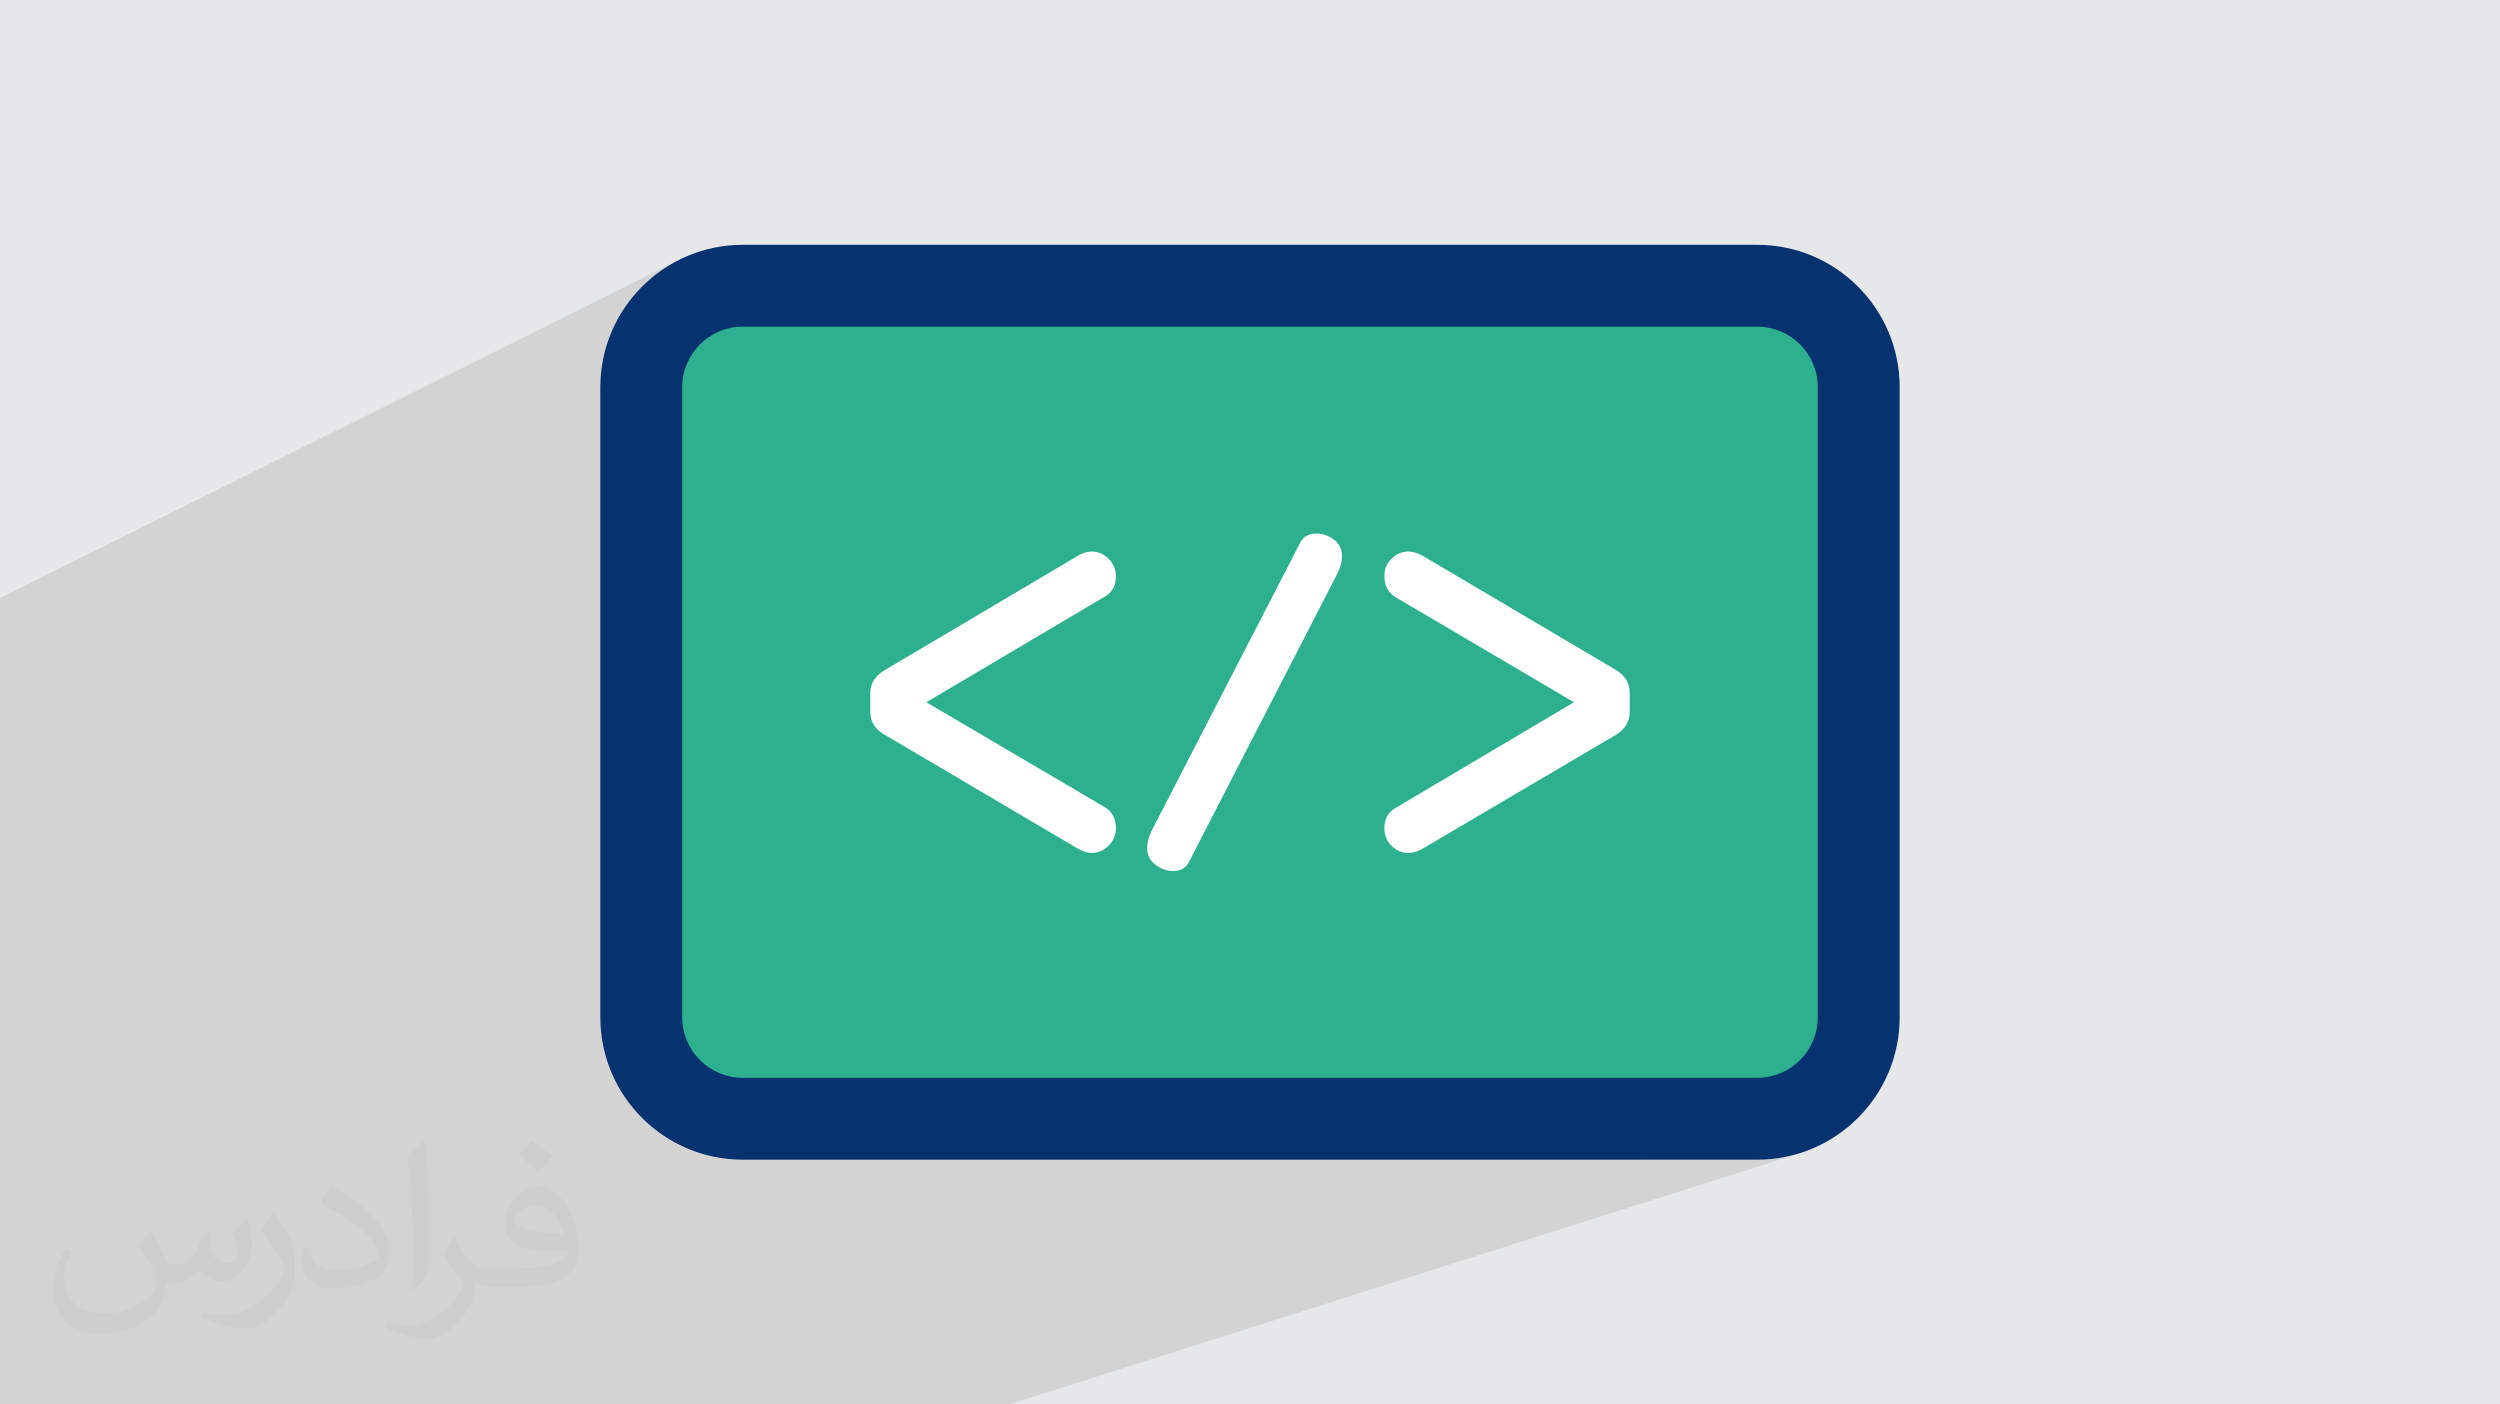 <?xml version="1.0" encoding="UTF-8"?>
<!DOCTYPE svg PUBLIC "-//W3C//DTD SVG 1.1//EN" "http://www.w3.org/Graphics/SVG/1.1/DTD/svg11.dtd">
<!-- Creator: CorelDRAW 2020 (64-Bit) -->
<svg xmlns="http://www.w3.org/2000/svg" xml:space="preserve" width="94.192mm" height="52.917mm" version="1.1" style="shape-rendering:geometricPrecision; text-rendering:geometricPrecision; image-rendering:optimizeQuality; fill-rule:evenodd; clip-rule:evenodd" viewBox="0 0 9404.92 5283.66" xmlns:xlink="http://www.w3.org/1999/xlink" xmlns:xodm="http://www.corel.com/coreldraw/odm/2003">
 <defs>
  <style type="text/css">
   <![CDATA[
    .fil0 {fill:#E6E7E8}
    .fil4 {fill:#063270;fill-rule:nonzero}
    .fil3 {fill:#2CB08D;fill-rule:nonzero}
    .fil5 {fill:white;fill-rule:nonzero}
    .fil2 {fill:#373435;fill-opacity:0.031}
    .fil1 {fill:#2B2A29;fill-opacity:0.102}
   ]]>
  </style>
 </defs>
 <g id="Layer_x0020_1">
  <polygon class="fil0" points="-0,0 9404.92,0 9404.92,5283.66 -0,5283.66 "/>
  <polygon class="fil1" points="2607.91,5283.66 891.02,5283.66 269.53,5283.66 -0,5283.66 -0,5190.78 -0,5188.14 -0,5106.7 -0,5098.12 -0,4970.15 -0,4957.91 -0,4824.38 -0,4812.85 -0,4805.25 -0,4758 -0,4715.22 -0,4713.77 -0,4678.99 -0,4296.56 -0,4260.51 -0,4254.74 -0,4241.31 -0,4241.3 -0,4186.51 -0,4125.52 -0,4102.77 -0,4085.42 -0,4080.67 -0,4056.73 -0,4056.71 -0,4004.13 -0,3954.84 -0,3888.42 -0,3842.46 -0,3835.52 -0,3652.21 -0,2686.95 -0,2558.73 -0,2552.26 -0,2443.48 -0,2404.46 -0,2249.86 2561.99,973.9 2538.91,985.74 2516.48,998.65 2494.75,1012.6 2473.75,1027.53 2453.52,1043.45 2434.08,1060.28 2415.47,1078.03 2397.73,1096.64 2380.89,1116.08 2364.98,1136.31 2350.03,1157.31 2336.09,1179.04 2323.18,1201.46 2311.34,1224.55 2300.61,1248.26 2291,1272.57 2288.59,1279.7 2628.56,1112.62 2645.45,1104.98 2662.78,1098.15 2680.5,1092.16 2698.6,1087.01 2717.06,1082.75 2735.85,1079.4 2754.94,1076.97 2774.31,1075.5 2793.94,1075 6611,1075 6630.63,1075.5 6650,1076.97 6669.09,1079.4 6687.87,1082.75 6706.33,1087.01 6724.43,1092.16 6742.15,1098.15 6759.48,1104.98 6776.37,1112.62 6792.82,1121.04 6808.79,1130.23 6824.27,1140.15 6839.23,1150.79 6853.63,1162.11 6867.47,1174.1 6880.72,1186.73 6893.35,1199.98 6905.34,1213.82 6916.67,1228.23 6927.3,1243.19 6937.22,1258.66 6946.4,1274.64 6954.83,1291.1 6962.47,1307.99 6969.3,1325.31 6975.29,1343.05 6980.43,1361.15 6984.7,1379.6 6988.05,1398.39 6990.48,1417.48 6991.94,1436.86 6992.44,1456.49 6992.44,3827.21 6991.94,3846.84 6990.48,3866.21 6988.05,3885.3 6984.7,3904.09 6980.43,3922.54 6975.29,3940.64 6969.3,3958.37 6962.47,3975.69 6954.83,3992.59 6946.4,4009.03 6937.22,4025.01 6927.3,4040.48 6916.67,4055.44 6905.34,4069.85 6893.35,4083.69 6880.72,4096.94 6867.47,4109.56 6853.63,4121.55 6839.23,4132.87 6824.27,4143.51 6808.79,4153.43 6792.82,4162.62 6776.37,4171.04 6759.48,4178.67 6742.15,4185.5 6724.43,4191.5 6194.68,4362.66 6610.93,4362.66 6638.45,4361.96 6665.62,4359.89 6692.39,4356.47 6718.74,4351.76 6744.63,4345.77 6770.02,4338.54 3795.48,5283.66 3720.27,5283.66 3343.95,5283.66 2905.36,5283.66 2873.49,5283.66 "/>
  <path class="fil2" d="M568.51 4627.69c17.95,27.21 29.6,53.36 40.96,82.43 8.45,16.91 12.93,48.09 52.57,48.09 11.61,0 28.28,-3.42 43.06,-11.61 16.63,-8.73 29.32,-21.94 35.94,-42l15.85 -53.36 38.57 -19.02 2.64 2.64c-5.27,20.09 -6.59,39.36 -6.59,54.43 0,44.63 38.57,61.56 69.22,61.56 17.95,0 34.09,-8.73 34.09,-25.11 0,-21.13 -8.98,-57.06 -20.62,-89.29 17.95,-17.95 35.94,-35.94 56.53,-50.47l3.17 1.6c8.98,38.04 14,75.56 14,100.66 0,24.57 -10.83,51.79 -19.81,69.49 -18.49,34.87 -51.25,62.62 -90.87,62.62 -30.1,0 -63.65,-15.07 -86.66,-43.06l-1.32 0c-21.66,26.96 -55.22,51.25 -108.86,51.25l-16.63 0c-2.64,35.41 -10.29,60.49 -21.94,82.95 -31.95,62.34 -126.81,106.47 -216.1,106.47 -124.17,0 -186.51,-71.59 -186.51,-166.96 0,-58.91 19.27,-113.6 48.88,-152.42l24.29 10.04c-18.49,35.41 -30.91,68.68 -30.91,101.45 0,89.29 72.66,131.83 156.4,131.83 77.68,0 173.83,-49.41 191.28,-106.72 -6.59,-62.62 -30.1,-91.93 -66.04,-148.99 10.83,-19.02 24.83,-38.04 42.28,-58.38l3.17 0 0 0 0 0 -0.02 -0.09zm1432.13 -336.04c26.15,16.39 51.79,35.66 76.87,57.85 -14,19.81 -31.45,37.79 -53.11,53.64 -25.11,-20.34 -50.19,-37.79 -75.84,-56.27 17.42,-19.55 34.62,-38.29 52.04,-55.22l0 0 0 0 0 0 0 0 0 0 0.03 0zm13.47 244.11c-42.28,0 -76.87,27.75 -76.87,48.34 0,44.13 84.53,57.85 185.72,57.31 -12.68,-51.79 -57.06,-105.68 -108.86,-105.68l0.01 0.03zm-94.86 236.19c54.96,0 103.04,-1.6 139.74,-10.83 40.96,-10.29 75.56,-30.91 75.56,-45.17 0,-3.7 0,-8.19 -1.32,-11.89 -22.98,2.11 -49.41,2.11 -72.38,2.11 -74.49,0 -131.55,-16.91 -154.02,-58.66 -5.55,-11.61 -9.51,-24.57 -9.51,-39.36 0,-40.43 17.42,-79.79 48.09,-107 25.61,-22.45 53.89,-36.44 82.67,-36.44 52.04,0 93.51,41.75 122.57,107.54 15.85,35.94 26.68,77.4 26.68,129.72 0,34.87 -9.51,64.19 -31.17,85.85 -40.43,39.11 -114.92,53.89 -229.04,53.89l-51.79 0 0 0 -13.47 0c-28.28,0 -48.62,-5.02 -64.72,-17.42l-2.64 0c0.79,6.59 1.32,12.93 1.32,19.02 0,25.61 -8.45,58.38 -25.61,84.53 -50.72,75.3 -105.68,108.04 -153.24,108.04 -48.09,0 -107,-18.49 -160.11,-42.54l9.51 -18.49c17.17,7.13 40.96,11.89 73.7,11.89 85.85,0 198.66,-82.43 212.66,-163 -3.17,-6.59 -8.98,-15.32 -17.17,-24.57 -25.11,-29.85 -40.96,-54.68 -55.75,-80.83 12.68,-25.11 24.29,-45.17 35.13,-63.4l4.49 -0.53c36.72,74.77 69.99,117.55 144.23,117.55l11.61 0 0 0 53.89 0 0 0 0 0 0 0 0 0 0 0 0.09 0.01zm-371.98 79c6.34,-34.34 6.87,-72.91 6.87,-108.86l0 -53.36c0,-99.6 -12.68,-244.36 -22.98,-338.68 17.95,-19.27 43.06,-42 62.87,-57.31l5.81 1.6c13.47,118.62 16.63,256 16.63,383.06 0,33.3 -1.32,65.79 -4.49,89.55 -1.85,30.1 -19.27,52.83 -56.53,87.7l-8.19 -3.7zm-382.8 -157.19c1.85,46.77 24.83,83.49 105.15,83.49 49.93,0 92.19,-12.93 138.96,-35.13 8.45,-3.7 12.93,-8.73 12.93,-12.93 0,-29.32 -22.45,-68.15 -60.23,-103.55 -36.72,-33.3 -85.34,-62.62 -130.76,-82.18 -15.6,-6.59 -20.62,-13.47 -20.62,-20.09 0,-13.47 17.95,-41.75 32.77,-62.09l5.02 -0.53c52.04,27.21 110.17,67.64 153.24,112.53 39.11,41.47 63.4,83.49 63.4,129.19 0,33.81 -10.29,65.51 -26.96,95.11 -57.06,28.79 -117.83,50.72 -178.06,50.72 -73.17,0 -123.1,-34.34 -123.1,-114.92 0,-8.73 0,-22.19 3.17,-39.64l25.11 0 0 0 0 0 0 0 0 0 0 0 -0.02 0zm-132.37 -132.9l45.45 73.45c16.63,27.21 32.23,56.81 32.23,103.55l0 59.7c0,48.34 -30.91,100.13 -80.83,151.38 -39.11,34.62 -73.7,49.41 -105.68,49.41 -47.55,0 -101.98,-14.79 -164.85,-41.75l7.13 -18.49c19.81,5.27 42.79,9.77 71.06,9.77 90.36,-0.53 182.8,-66.57 225.08,-147.15 5.02,-9.26 6.87,-17.95 6.87,-24.04 0,-9.26 -5.02,-19.55 -8.98,-28.79 -22.98,-43.31 -48.62,-82.95 -76.87,-119.68 14.79,-23.25 29.6,-45.7 45.7,-67.9l3.7 0.53 0 0 0 0 0 0 0 0 0 0 -0.02 0.01z"/>
  <g id="_2686038468752">
   <path class="fil3" d="M6611 4208.65l-3817.06 0c-210.68,0 -381.46,-170.78 -381.46,-381.44l0 -2370.71c0,-210.71 170.78,-381.49 381.46,-381.49l3817.06 0c210.66,0 381.44,170.78 381.44,381.49l0 2370.71c0,210.68 -170.78,381.44 -381.44,381.44z"/>
   <path class="fil4" d="M2793.94 1228.98c-125.43,0 -227.47,102.03 -227.47,227.48l0 2370.71c0,125.43 102.04,227.49 227.47,227.49l3816.99 0c125.45,0 227.49,-102.07 227.49,-227.49l0 -2370.71c0,-125.45 -102.04,-227.48 -227.49,-227.48l-3816.99 0zm3816.99 3133.68l-3816.99 0c-295.26,0 -535.48,-240.2 -535.48,-535.45l0 -2370.71c0,-295.26 240.21,-535.48 535.48,-535.48l3816.99 0c295.33,0 535.53,240.19 535.53,535.48l0 2370.71c0,295.25 -240.2,535.45 -535.53,535.45z"/>
   <path class="fil5" d="M3273.94 2677.75l0 -70.6c0,-36.22 18.51,-65.2 55.62,-86.96l719.5 -425.76c19.56,-13.05 39.11,-19.58 58.69,-19.58 23.19,0 44.04,9.07 62.52,27.22 18.47,18.13 27.72,40.27 27.72,66.4 0,34.12 -13.39,59.12 -40.2,75.11l-672.94 398.21 673.23 395.86c26.59,17.45 39.91,43.22 39.91,77.37 0,26.13 -9.23,48.31 -27.72,66.47 -18.47,18.17 -39.32,27.22 -62.52,27.22 -18.11,0 -37.68,-6.49 -58.69,-19.54l-719.78 -424.52c-36.87,-20.28 -55.35,-49.24 -55.35,-86.91l0.01 0.01z"/>
   <path class="fil5" d="M5028.58 2162.75l-557.51 1083.32c-10.83,19.38 -28.92,29.56 -54.22,30.52 -23.89,0.93 -46.46,-6.31 -67.74,-21.82 -21.25,-15.46 -32.37,-35.91 -33.39,-61.22 -0.88,-22.45 5.43,-46.64 18.89,-72.57l558.03 -1081.94c11.47,-20.31 30.17,-30.95 56.14,-31.99 23.11,-0.91 45.21,6.02 66.37,20.78 21.19,14.76 32.24,34.82 33.28,60.16 0.93,23.89 -5.69,48.81 -19.89,74.77l0.04 -0.01z"/>
   <path class="fil5" d="M6131.01 2606.85l0 70.87c0,37.05 -17.68,66.13 -53.02,87.21l-719.94 424.2c-21.02,13.02 -40.94,19.53 -59.82,19.53 -23.19,0 -44.01,-8.7 -62.5,-26.08 -18.47,-17.41 -27.72,-39.52 -27.72,-66.36 0,-34.82 13.7,-60.21 41.13,-76.14l671.98 -398.34 -672.06 -395.69c-27.42,-17.45 -41.08,-43.63 -41.08,-78.51 0,-26.89 9.23,-49.07 27.72,-66.54 18.47,-17.42 39.3,-26.16 62.5,-26.16 18.11,0 38.05,6.53 59.82,19.58l719.83 425.2c35.39,21.12 53.11,50.19 53.11,87.25l0.05 -0.01z"/>
  </g>
 </g>
</svg>